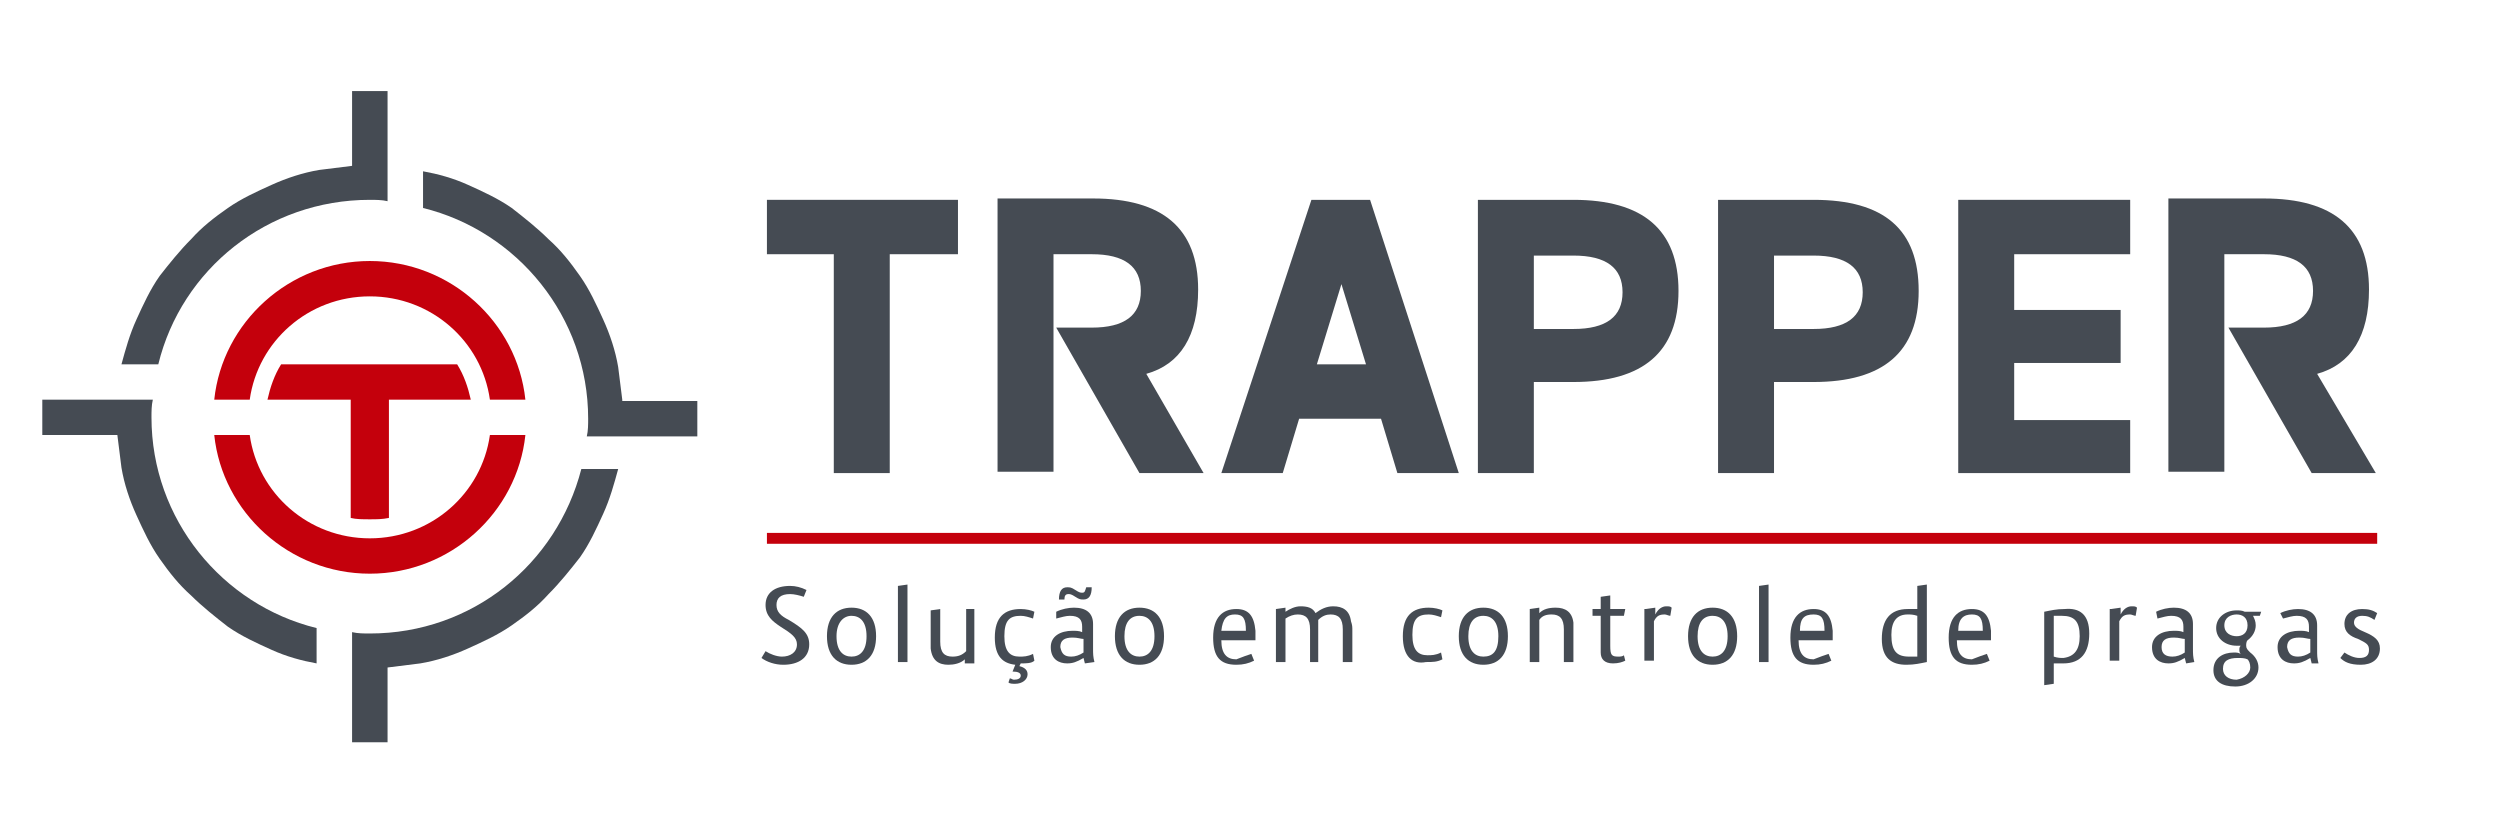 <svg xmlns="http://www.w3.org/2000/svg" width="213" height="71" viewBox="0 0 213 71" fill="none"><path d="M31.508 17.026C31.973 17.026 32.555 17.026 33.02 17.142V10.887V7.76H29.997V14.131C29.067 14.246 28.137 14.362 27.206 14.478C25.811 14.71 24.416 15.173 23.137 15.752C21.858 16.331 20.579 16.91 19.416 17.721C18.254 18.532 17.207 19.343 16.277 20.385C15.347 21.312 14.417 22.47 13.603 23.512C12.789 24.671 12.208 25.945 11.627 27.219C11.045 28.493 10.697 29.767 10.348 31.041H13.487C15.463 22.933 22.788 17.026 31.508 17.026Z" fill="#454B53"></path><path d="M26.974 53.511C18.951 51.542 12.906 44.245 12.906 35.558C12.906 35.095 12.906 34.516 13.022 34.052H9.999H3.604V37.064H9.999C10.115 37.99 10.231 38.917 10.348 39.843C10.58 41.233 11.045 42.623 11.627 43.897C12.208 45.171 12.789 46.445 13.603 47.604C14.417 48.762 15.231 49.804 16.277 50.731C17.207 51.657 18.37 52.584 19.416 53.395C20.579 54.206 21.858 54.785 23.137 55.364C24.416 55.943 25.695 56.29 26.974 56.522V53.511Z" fill="#454B53"></path><path d="M53.017 34.052C52.901 33.126 52.785 32.199 52.669 31.272C52.436 29.883 51.971 28.493 51.39 27.218C50.808 25.945 50.227 24.67 49.413 23.512C48.599 22.354 47.785 21.311 46.739 20.385C45.809 19.458 44.646 18.532 43.6 17.721C42.437 16.91 41.158 16.331 39.879 15.752C38.6 15.173 37.322 14.825 36.043 14.594V17.721C44.065 19.69 50.111 26.987 50.111 35.674C50.111 36.137 50.111 36.716 49.995 37.179H56.157H59.412V34.168H53.017V34.052Z" fill="#454B53"></path><path d="M31.508 53.974C31.043 53.974 30.462 53.974 29.997 53.858V56.87V63.24H33.02V56.87C33.95 56.754 34.88 56.638 35.81 56.522C37.205 56.29 38.6 55.827 39.879 55.248C41.158 54.669 42.437 54.09 43.6 53.279C44.763 52.468 45.809 51.657 46.739 50.615C47.669 49.688 48.599 48.53 49.413 47.488C50.227 46.33 50.808 45.056 51.39 43.781C51.971 42.507 52.32 41.233 52.669 39.959H49.529C47.437 48.067 40.228 53.974 31.508 53.974Z" fill="#454B53"></path><path d="M40.112 34.052C39.879 33.01 39.531 31.967 38.949 31.041H23.951C23.369 31.967 23.021 33.01 22.788 34.052H29.881V44.129C30.346 44.245 30.927 44.245 31.508 44.245C32.09 44.245 32.555 44.245 33.136 44.129V34.052H40.112Z" fill="#C4000C"></path><path d="M21.277 34.052C21.974 29.072 26.276 25.25 31.508 25.25C36.74 25.25 41.042 29.072 41.74 34.052H44.763C44.065 27.45 38.368 22.238 31.508 22.238C24.648 22.238 18.951 27.45 18.254 34.052H21.277Z" fill="#C4000C"></path><path d="M31.508 45.866C26.276 45.866 21.974 42.044 21.277 37.064H18.254C18.951 43.666 24.648 48.878 31.508 48.878C38.368 48.878 44.065 43.666 44.763 37.064H41.74C41.042 42.044 36.74 45.866 31.508 45.866Z" fill="#C4000C"></path><path d="M196.955 40.307H202.42L197.42 31.852C200.327 31.041 201.838 28.608 201.838 24.671C201.838 19.458 198.815 16.91 192.886 16.91H184.747V40.191H189.514V21.659H192.886C195.676 21.659 197.071 22.701 197.071 24.786C197.071 26.871 195.676 27.913 192.886 27.913H189.863L196.955 40.307Z" fill="#454B53"></path><path d="M65.342 17.026H81.619V21.659H75.806V40.307H71.039V21.659H65.342V17.026Z" fill="#454B53"></path><path d="M111.732 17.026H116.731L124.289 40.307H119.057L117.662 35.674H110.686L109.29 40.307H104.058L111.732 17.026ZM114.29 24.207L112.197 31.041H116.383L114.29 24.207Z" fill="#454B53"></path><path d="M125.917 17.026H134.055C139.985 17.026 143.008 19.574 143.008 24.786C143.008 29.998 139.985 32.547 134.055 32.547H130.683V40.307H125.917V17.026ZM130.683 21.659V28.029H134.055C136.846 28.029 138.241 26.987 138.241 24.902C138.241 22.817 136.846 21.775 134.055 21.775H130.683V21.659Z" fill="#454B53"></path><path d="M146.379 17.026H154.518C160.564 17.026 163.471 19.574 163.471 24.786C163.471 29.998 160.448 32.547 154.518 32.547H151.146V40.307H146.379V17.026ZM151.146 21.659V28.029H154.518C157.308 28.029 158.704 26.987 158.704 24.902C158.704 22.817 157.308 21.775 154.518 21.775H151.146V21.659Z" fill="#454B53"></path><path d="M166.842 17.026H181.492V21.659H171.609V26.408H180.678V30.925H171.609V35.79H181.492V40.307H166.842V17.026Z" fill="#454B53"></path><path d="M97.082 40.307H102.547L97.664 31.852C100.57 31.041 102.082 28.608 102.082 24.671C102.082 19.458 99.059 16.91 93.129 16.91H84.991V40.191H89.758V21.659H93.013C95.803 21.659 97.199 22.701 97.199 24.786C97.199 26.871 95.803 27.913 93.013 27.913H89.99L97.082 40.307Z" fill="#454B53"></path><path d="M64.877 56.059L65.225 55.48C65.574 55.711 66.156 55.943 66.621 55.943C67.318 55.943 67.9 55.595 67.9 54.901C67.9 54.321 67.434 53.974 66.504 53.395C65.807 52.931 65.225 52.468 65.225 51.542C65.225 50.499 66.039 49.92 67.318 49.92C67.783 49.92 68.248 50.036 68.713 50.267L68.481 50.847C68.132 50.731 67.667 50.615 67.318 50.615C66.504 50.615 66.156 50.962 66.156 51.542C66.156 52.121 66.504 52.468 67.202 52.816C68.365 53.511 68.946 53.974 68.946 54.901C68.946 56.059 68.016 56.638 66.737 56.638C66.039 56.638 65.342 56.406 64.877 56.059Z" fill="#454B53"></path><path d="M74.643 54.206C74.643 55.827 73.829 56.638 72.55 56.638C71.271 56.638 70.457 55.827 70.457 54.206C70.457 52.584 71.271 51.773 72.55 51.773C73.829 51.773 74.643 52.584 74.643 54.206ZM73.829 54.206C73.829 52.931 73.248 52.468 72.55 52.468C71.853 52.468 71.271 53.047 71.271 54.206C71.271 55.48 71.853 55.943 72.55 55.943C73.248 55.943 73.829 55.48 73.829 54.206Z" fill="#454B53"></path><path d="M76.503 49.92L77.317 49.804V56.406H76.503V49.92Z" fill="#454B53"></path><path d="M83.014 51.889V56.522H82.2V56.175C81.852 56.522 81.27 56.638 80.805 56.638C79.991 56.638 79.41 56.29 79.294 55.248C79.294 55.016 79.294 54.785 79.294 54.553V52.005L80.108 51.889V54.669C80.108 55.595 80.456 55.943 81.154 55.943C81.619 55.943 81.968 55.827 82.317 55.48V51.889H83.014Z" fill="#454B53"></path><path d="M86.967 56.522L86.851 56.754C87.316 56.87 87.549 57.101 87.549 57.449C87.549 57.912 87.084 58.259 86.502 58.259C86.27 58.259 86.037 58.259 85.921 58.144L86.037 57.796C86.153 57.796 86.27 57.912 86.386 57.912C86.735 57.912 86.967 57.796 86.967 57.564C86.967 57.333 86.735 57.217 86.27 57.217L86.502 56.638C85.456 56.522 84.758 55.943 84.758 54.321C84.758 52.584 85.572 51.889 86.967 51.889C87.432 51.889 87.897 52.005 88.13 52.121L88.014 52.7C87.665 52.584 87.316 52.468 86.967 52.468C86.037 52.468 85.572 52.816 85.572 54.206C85.572 55.48 86.037 55.943 86.851 55.943C87.2 55.943 87.549 55.943 88.014 55.711L88.13 56.29C87.897 56.522 87.432 56.522 86.967 56.522Z" fill="#454B53"></path><path d="M92.432 56.522L92.316 56.059C91.734 56.406 91.385 56.522 90.92 56.522C90.223 56.522 89.525 56.175 89.525 55.132C89.525 54.206 90.339 53.742 91.385 53.742C91.618 53.742 91.967 53.742 92.199 53.858V53.395C92.199 52.816 91.967 52.468 91.153 52.468C90.804 52.468 90.455 52.584 89.99 52.7V52.121C90.455 51.889 91.037 51.773 91.502 51.773C92.548 51.773 93.129 52.236 93.129 53.163C93.129 53.395 93.129 53.626 93.129 53.858V55.248C93.129 55.711 93.129 55.943 93.246 56.406L92.432 56.522ZM90.688 51.078H90.223C90.223 50.383 90.455 50.036 90.92 50.036C91.153 50.036 91.269 50.036 91.618 50.267C91.967 50.499 92.083 50.499 92.199 50.499C92.432 50.499 92.432 50.383 92.548 50.036H93.013C93.013 50.731 92.781 51.078 92.316 51.078C92.083 51.078 91.967 51.078 91.618 50.847C91.269 50.615 91.153 50.615 91.037 50.615C90.804 50.615 90.688 50.731 90.688 51.078ZM91.269 55.943C91.618 55.943 91.967 55.827 92.316 55.595V54.437C92.083 54.437 91.85 54.321 91.385 54.321C90.688 54.321 90.339 54.553 90.339 55.132C90.455 55.711 90.688 55.943 91.269 55.943Z" fill="#454B53"></path><path d="M99.175 54.206C99.175 55.827 98.361 56.638 97.082 56.638C95.803 56.638 94.99 55.827 94.99 54.206C94.99 52.584 95.803 51.773 97.082 51.773C98.361 51.773 99.175 52.584 99.175 54.206ZM98.361 54.206C98.361 52.931 97.78 52.468 97.082 52.468C96.269 52.468 95.803 53.047 95.803 54.206C95.803 55.48 96.385 55.943 97.082 55.943C97.78 55.943 98.361 55.48 98.361 54.206Z" fill="#454B53"></path><path d="M106.616 55.711L106.849 56.29C106.384 56.522 105.919 56.638 105.337 56.638C103.942 56.638 103.361 55.943 103.361 54.321C103.361 52.584 104.175 51.889 105.337 51.889C106.384 51.889 106.849 52.468 106.965 53.742C106.965 53.974 106.965 54.206 106.965 54.553H104.058C104.058 55.711 104.523 56.175 105.337 56.175C105.919 55.943 106.267 55.827 106.616 55.711ZM104.058 53.742H106.151C106.151 52.7 105.919 52.352 105.221 52.352C104.523 52.352 104.175 52.7 104.058 53.742Z" fill="#454B53"></path><path d="M115.22 53.742V56.406H114.406V53.627C114.406 52.7 114.057 52.352 113.36 52.352C113.011 52.352 112.662 52.468 112.313 52.816V53.047C112.313 53.279 112.313 53.511 112.313 53.742V56.406H111.616V53.627C111.616 52.7 111.267 52.352 110.569 52.352C110.221 52.352 109.872 52.468 109.523 52.7V56.406H108.709V51.889L109.523 51.773V52.121C109.872 51.889 110.337 51.657 110.802 51.657C111.383 51.657 111.848 51.773 112.081 52.237C112.546 51.889 113.011 51.657 113.592 51.657C114.406 51.657 114.987 52.005 115.104 52.931C115.22 53.279 115.22 53.395 115.22 53.742Z" fill="#454B53"></path><path d="M119.522 54.206C119.522 52.468 120.336 51.773 121.731 51.773C122.196 51.773 122.661 51.889 122.894 52.005L122.777 52.584C122.428 52.468 122.08 52.352 121.731 52.352C120.801 52.352 120.336 52.7 120.336 54.09C120.336 55.364 120.801 55.827 121.615 55.827C121.963 55.827 122.312 55.827 122.777 55.595L122.894 56.175C122.428 56.406 122.08 56.406 121.498 56.406C120.336 56.638 119.522 55.943 119.522 54.206Z" fill="#454B53"></path><path d="M128.474 54.206C128.474 55.827 127.66 56.638 126.382 56.638C125.103 56.638 124.289 55.827 124.289 54.206C124.289 52.584 125.103 51.773 126.382 51.773C127.66 51.773 128.474 52.584 128.474 54.206ZM127.66 54.206C127.66 52.931 127.079 52.468 126.382 52.468C125.568 52.468 125.103 53.047 125.103 54.206C125.103 55.48 125.684 55.943 126.382 55.943C127.195 55.943 127.66 55.48 127.66 54.206Z" fill="#454B53"></path><path d="M134.055 53.742V56.406H133.241V53.626C133.241 52.7 132.892 52.352 132.195 52.352C131.73 52.352 131.381 52.468 131.148 52.816V56.406H130.335V51.889L131.148 51.773V52.236C131.497 51.889 131.962 51.773 132.544 51.773C133.358 51.773 133.939 52.121 134.055 53.047C134.055 53.279 134.055 53.395 134.055 53.742Z" fill="#454B53"></path><path d="M138.473 56.29C138.241 56.406 137.892 56.522 137.427 56.522C136.729 56.522 136.38 56.175 136.38 55.595C136.38 55.364 136.38 55.132 136.38 54.901V52.468H135.683V51.889H136.38V50.847L137.194 50.731V51.889H138.473L138.357 52.468H137.194V55.016C137.194 55.827 137.311 55.943 137.892 55.943C138.008 55.943 138.241 55.943 138.357 55.827L138.473 56.29Z" fill="#454B53"></path><path d="M140.217 51.889L141.031 51.773V52.352C141.264 51.889 141.612 51.657 141.961 51.657C142.194 51.657 142.31 51.657 142.426 51.773L142.31 52.468C142.194 52.468 141.961 52.352 141.845 52.352C141.38 52.352 141.147 52.468 140.915 52.931V56.29H140.101V51.889H140.217Z" fill="#454B53"></path><path d="M148.007 54.206C148.007 55.827 147.193 56.638 145.914 56.638C144.635 56.638 143.822 55.827 143.822 54.206C143.822 52.584 144.635 51.773 145.914 51.773C147.193 51.773 148.007 52.584 148.007 54.206ZM147.193 54.206C147.193 52.931 146.612 52.468 145.914 52.468C145.1 52.468 144.635 53.047 144.635 54.206C144.635 55.48 145.217 55.943 145.914 55.943C146.612 55.943 147.193 55.48 147.193 54.206Z" fill="#454B53"></path><path d="M149.867 49.92L150.681 49.804V56.406H149.867V49.92Z" fill="#454B53"></path><path d="M155.797 55.711L156.029 56.29C155.564 56.522 155.099 56.638 154.518 56.638C153.123 56.638 152.541 55.943 152.541 54.321C152.541 52.584 153.355 51.889 154.518 51.889C155.564 51.889 156.029 52.468 156.146 53.742C156.146 53.974 156.146 54.206 156.146 54.553H153.239C153.239 55.711 153.704 56.175 154.518 56.175C155.099 55.943 155.448 55.827 155.797 55.711ZM153.355 53.742H155.448C155.448 52.7 155.216 52.352 154.518 52.352C153.704 52.352 153.355 52.7 153.355 53.742Z" fill="#454B53"></path><path d="M164.168 49.804V56.406C163.587 56.522 163.122 56.638 162.424 56.638C161.145 56.638 160.331 56.059 160.331 54.437C160.331 52.816 161.029 51.889 162.54 51.889C162.773 51.889 163.122 51.889 163.354 51.889V49.92L164.168 49.804ZM162.657 55.943C162.889 55.943 163.122 55.943 163.354 55.943V52.468C163.005 52.352 162.773 52.352 162.54 52.352C161.61 52.352 161.145 52.931 161.145 54.09C161.145 55.48 161.61 55.943 162.657 55.943Z" fill="#454B53"></path><path d="M169.284 55.711L169.516 56.29C169.051 56.522 168.586 56.638 168.005 56.638C166.61 56.638 166.028 55.943 166.028 54.321C166.028 52.584 166.842 51.889 168.005 51.889C169.051 51.889 169.516 52.468 169.633 53.742C169.633 53.974 169.633 54.206 169.633 54.553H166.726C166.726 55.711 167.191 56.175 168.005 56.175C168.586 55.943 168.935 55.827 169.284 55.711ZM166.842 53.742H168.935C168.935 52.7 168.703 52.352 168.005 52.352C167.307 52.352 166.842 52.7 166.842 53.742Z" fill="#454B53"></path><path d="M178.004 53.974C178.004 55.595 177.306 56.522 175.795 56.522C175.562 56.522 175.213 56.522 174.981 56.522V58.259L174.167 58.375V52.121C174.748 52.005 175.213 51.889 175.911 51.889C177.19 51.773 178.004 52.352 178.004 53.974ZM177.19 54.206C177.19 52.931 176.725 52.468 175.679 52.468C175.446 52.468 175.213 52.468 174.981 52.468V55.943C175.33 56.059 175.562 56.059 175.795 56.059C176.725 55.943 177.19 55.364 177.19 54.206Z" fill="#454B53"></path><path d="M179.864 51.889L180.678 51.773V52.352C180.91 51.889 181.259 51.657 181.608 51.657C181.841 51.657 181.957 51.657 182.073 51.773L181.957 52.468C181.841 52.468 181.608 52.352 181.492 52.352C181.027 52.352 180.794 52.468 180.562 52.931V56.29H179.748V51.889H179.864Z" fill="#454B53"></path><path d="M186.259 56.522L186.142 56.059C185.561 56.406 185.212 56.522 184.747 56.522C184.05 56.522 183.352 56.175 183.352 55.132C183.352 54.206 184.166 53.742 185.212 53.742C185.445 53.742 185.794 53.742 186.026 53.858V53.395C186.026 52.816 185.794 52.468 184.98 52.468C184.631 52.468 184.282 52.584 183.817 52.7L183.701 52.121C184.166 51.889 184.747 51.773 185.212 51.773C186.259 51.773 186.84 52.236 186.84 53.163C186.84 53.395 186.84 53.626 186.84 53.858V55.248C186.84 55.711 186.84 55.943 186.956 56.406L186.259 56.522ZM185.096 55.943C185.445 55.943 185.794 55.827 186.142 55.595V54.437C185.91 54.437 185.677 54.321 185.212 54.321C184.515 54.321 184.166 54.553 184.166 55.132C184.166 55.711 184.515 55.943 185.096 55.943Z" fill="#454B53"></path><path d="M192.537 52.468H191.956C192.072 52.7 192.188 52.931 192.188 53.279C192.188 53.742 191.956 54.206 191.491 54.553C191.374 54.669 191.374 54.901 191.374 55.016C191.374 55.248 191.491 55.364 191.723 55.595C192.188 55.943 192.421 56.406 192.421 56.87C192.421 57.796 191.607 58.491 190.444 58.491C189.282 58.491 188.584 58.028 188.584 57.101C188.584 56.059 189.398 55.595 190.328 55.595C190.561 55.595 190.677 55.595 190.909 55.711C190.793 55.595 190.793 55.48 190.793 55.364C190.793 55.248 190.793 55.132 190.909 55.016C190.793 55.016 190.677 55.016 190.561 55.016C189.63 55.016 188.817 54.437 188.817 53.511C188.817 52.584 189.63 52.005 190.561 52.005C190.793 52.005 191.026 52.005 191.258 52.121H192.653L192.537 52.468ZM191.723 56.87C191.723 56.522 191.607 56.29 191.491 56.175C191.258 56.059 190.909 56.059 190.677 56.059C189.863 56.059 189.398 56.29 189.398 56.985C189.398 57.564 189.863 57.912 190.561 57.912C191.258 57.796 191.723 57.333 191.723 56.87ZM190.561 54.206C191.026 54.206 191.491 53.974 191.491 53.279C191.491 52.584 191.026 52.352 190.561 52.352C190.096 52.352 189.514 52.584 189.514 53.279C189.514 53.974 190.096 54.206 190.561 54.206Z" fill="#454B53"></path><path d="M196.955 56.522L196.839 56.059C196.258 56.406 195.909 56.522 195.444 56.522C194.746 56.522 194.049 56.175 194.049 55.132C194.049 54.206 194.862 53.742 195.909 53.742C196.141 53.742 196.49 53.742 196.723 53.858V53.395C196.723 52.816 196.49 52.468 195.676 52.468C195.328 52.468 194.979 52.584 194.514 52.7L194.281 52.236C194.746 52.005 195.328 51.889 195.793 51.889C196.839 51.889 197.42 52.352 197.42 53.279C197.42 53.511 197.42 53.742 197.42 53.974V55.364C197.42 55.827 197.42 56.059 197.537 56.522H196.955ZM195.793 55.943C196.141 55.943 196.49 55.827 196.839 55.595V54.437C196.606 54.437 196.374 54.321 195.909 54.321C195.211 54.321 194.862 54.553 194.862 55.132C194.979 55.711 195.211 55.943 195.793 55.943Z" fill="#454B53"></path><path d="M199.397 56.059L199.746 55.595C200.094 55.827 200.56 56.059 201.025 56.059C201.606 56.059 201.838 55.827 201.838 55.364C201.838 54.901 201.606 54.785 200.908 54.437C200.211 54.206 199.746 53.858 199.746 53.163C199.746 52.352 200.327 51.889 201.257 51.889C201.838 51.889 202.187 52.005 202.536 52.236L202.304 52.816C201.955 52.584 201.722 52.468 201.257 52.468C200.792 52.468 200.56 52.7 200.56 53.047C200.56 53.395 200.908 53.626 201.49 53.858C202.304 54.206 202.769 54.553 202.769 55.248C202.769 56.175 202.071 56.638 201.141 56.638C200.211 56.638 199.746 56.406 199.397 56.059Z" fill="#454B53"></path><path d="M202.536 45.403H65.342V46.33H202.536V45.403Z" fill="#C4000C"></path></svg>